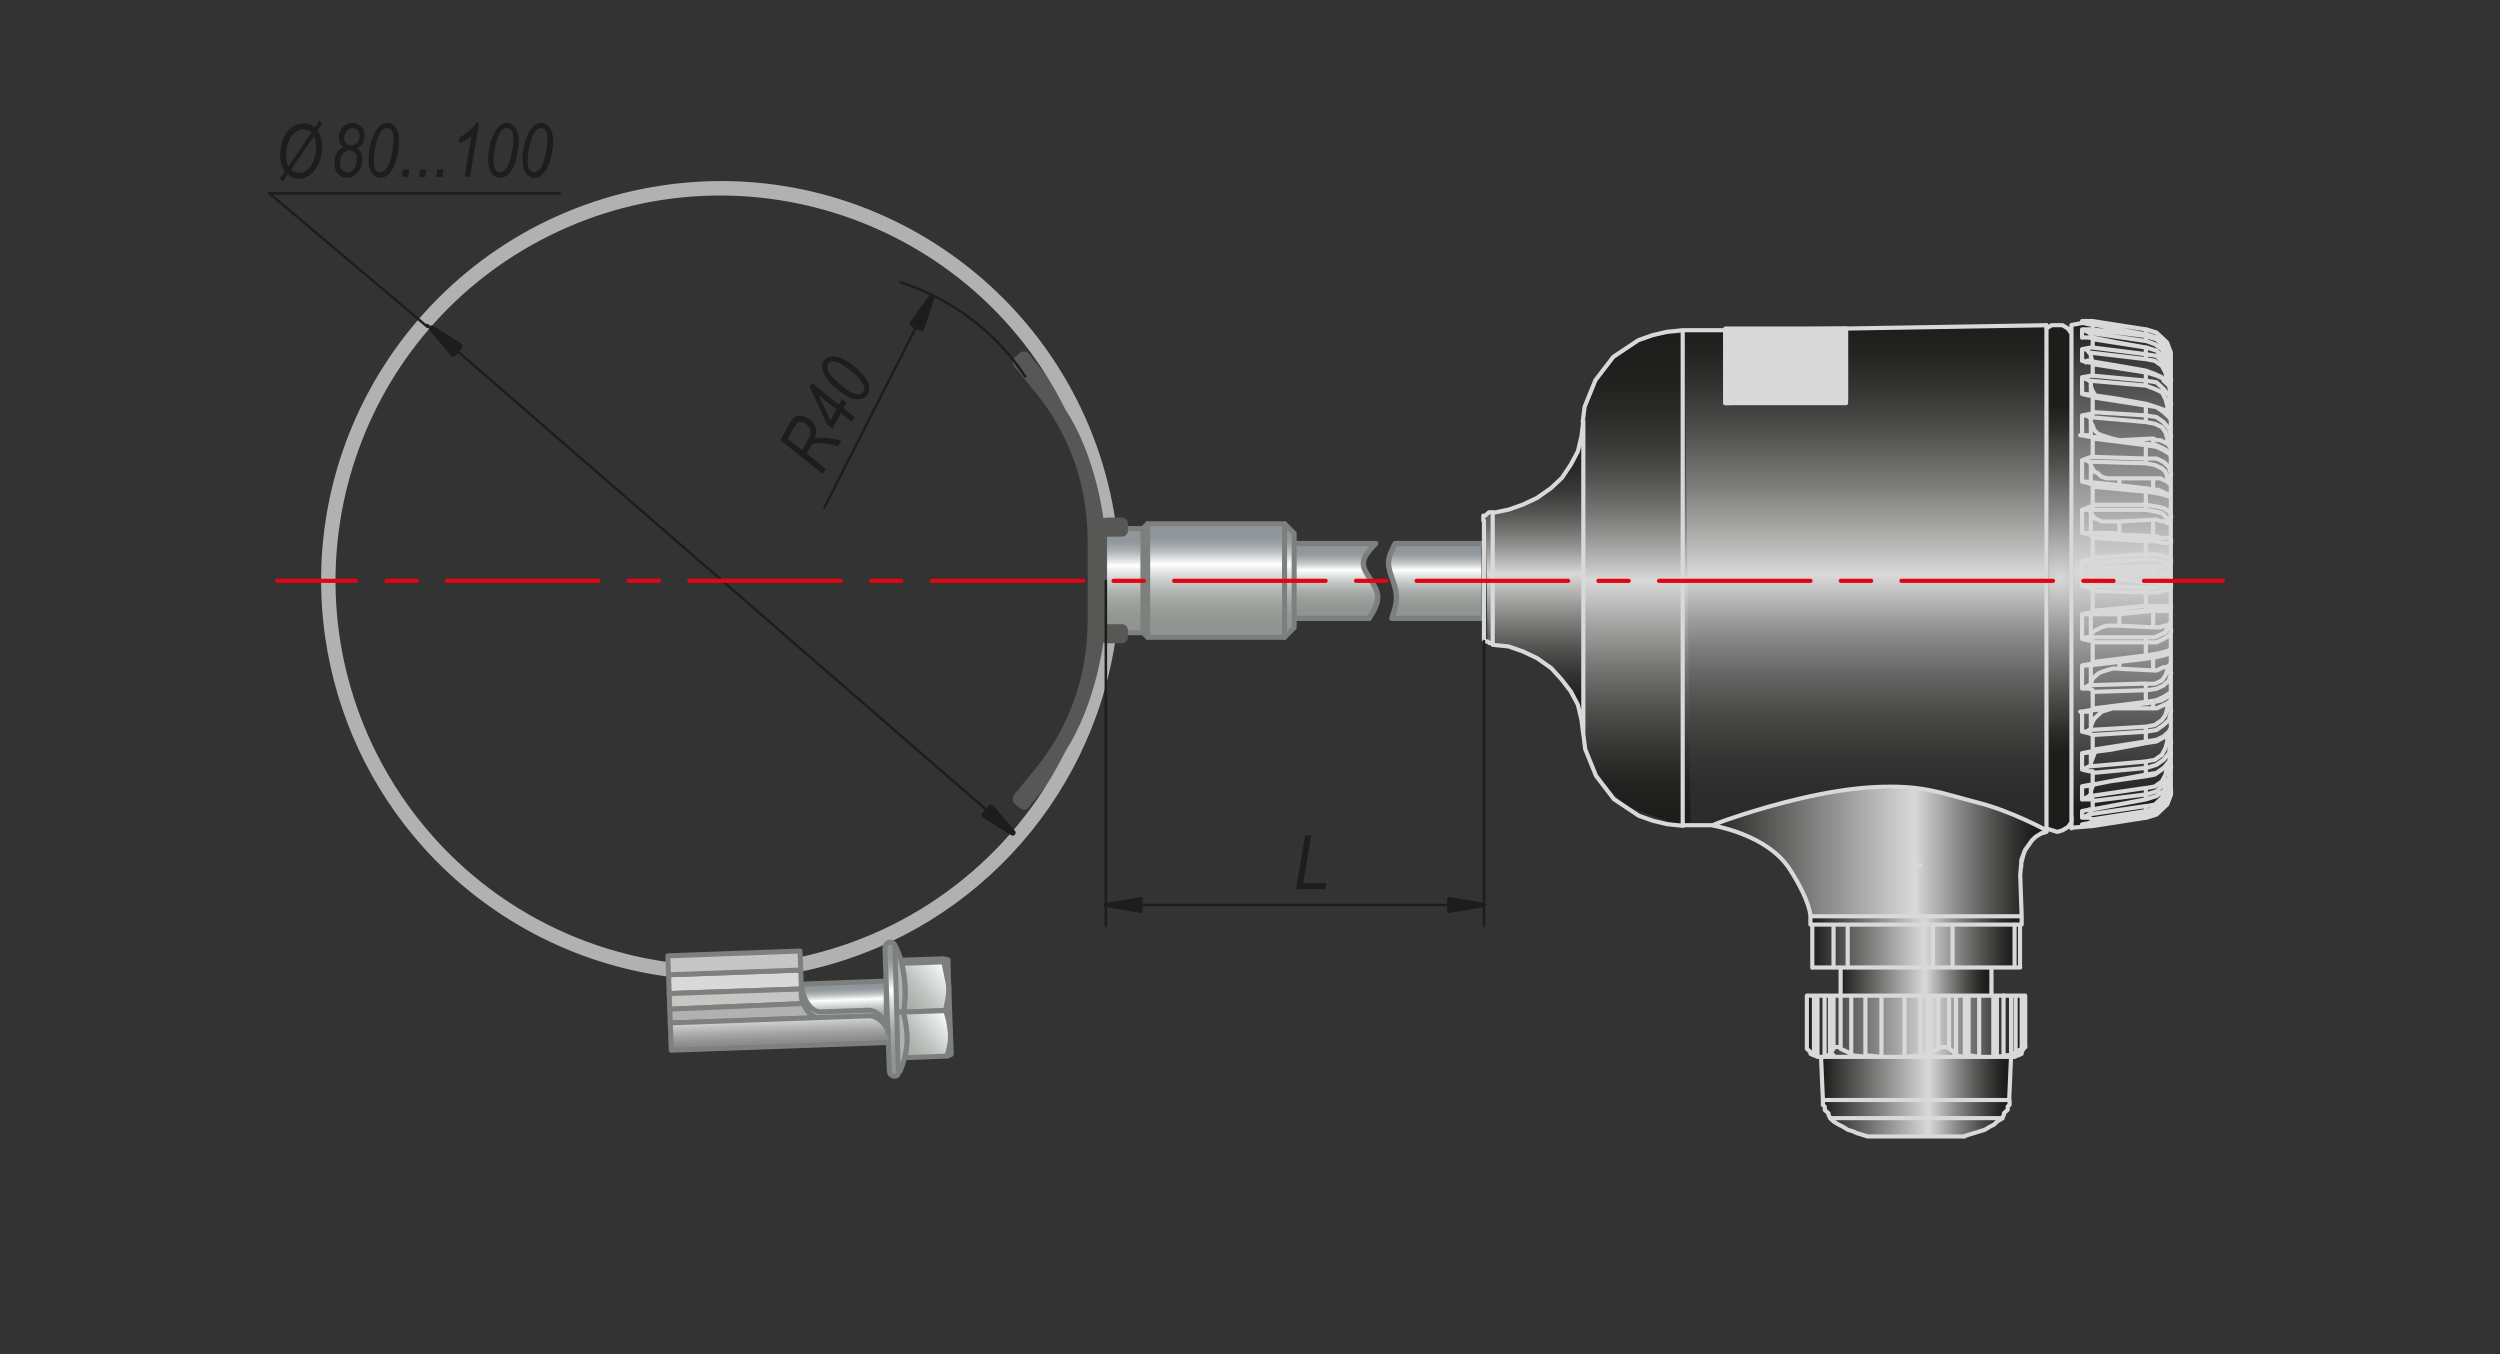 <?xml version="1.0" encoding="UTF-8"?> <svg xmlns="http://www.w3.org/2000/svg" xmlns:xlink="http://www.w3.org/1999/xlink" version="1.1" id="Слой_1" x="0px" y="0px" width="1200px" height="650px" viewBox="0 0 1200 650" xml:space="preserve"><rect x="0" y="0" width="1200" height="650" fill="#333333" stroke="none"/> <g> <g> <linearGradient id="SVGID_1_" gradientUnits="userSpaceOnUse" x1="688.908" y1="296.753" x2="688.908" y2="260.901"> <stop offset="7.909600e-02" style="stop-color:#909591"></stop> <stop offset="0.191" style="stop-color:#949995"></stop> <stop offset="0.298" style="stop-color:#9FA4A0"></stop> <stop offset="0.402" style="stop-color:#B2B6B3"></stop> <stop offset="0.504" style="stop-color:#CDCFCE"></stop> <stop offset="0.605" style="stop-color:#EFF0F0"></stop> <stop offset="0.644" style="stop-color:#FFFFFF"></stop> <stop offset="0.668" style="stop-color:#EFF0F0"></stop> <stop offset="0.735" style="stop-color:#C6C9CB"></stop> <stop offset="0.796" style="stop-color:#A8ADB0"></stop> <stop offset="0.849" style="stop-color:#969CA0"></stop> <stop offset="0.887" style="stop-color:#90969A"></stop> </linearGradient> <path fill="url(#SVGID_1_)" stroke="#7D817E" stroke-width="2.582" stroke-linecap="round" stroke-linejoin="round" d=" M711.2,296.8h-43.1c1.2-3.5,2.3-7,2.2-10.5c-0.1-2.5-0.8-5.1-1.7-7.6c-1-2.8-2.1-5.6-2.1-8.4c0-3.2,1.6-6.3,3.2-9.4h41.4"></path> <linearGradient id="SVGID_00000008144222517551470670000002472315433296323773_" gradientUnits="userSpaceOnUse" x1="431.76" y1="483.386" x2="454.926" y2="463.948"> <stop offset="0" style="stop-color:#A4AAA5"></stop> <stop offset="0.177" style="stop-color:#ACB1AD"></stop> <stop offset="0.45" style="stop-color:#C1C5C2"></stop> <stop offset="0.782" style="stop-color:#E4E6E4"></stop> <stop offset="1" style="stop-color:#FFFFFF"></stop> </linearGradient> <path fill="url(#SVGID_00000008144222517551470670000002472315433296323773_)" stroke="#7D817E" stroke-width="2.4" stroke-linecap="round" stroke-linejoin="round" stroke-miterlimit="10" d=" M453.8,485c0.8-3.6,1.7-7.3,1.6-10.9c0-0.3,0-0.6,0-0.8l-2.4-11.6l-20.1,0.7c0.7,3.8,1.5,7.6,1.6,11.5c0.2,4-0.3,7.9-0.8,11.9 L453.8,485z"></path> <path fill="none" stroke="#7D817E" stroke-width="2.4" stroke-linecap="round" stroke-linejoin="round" stroke-miterlimit="10" d=" M455,460.8C455,460.8,455,460.9,455,460.8c-0.1,0.3-1,0.5-2,0.8"></path> <polyline fill="none" stroke="#7D817E" stroke-width="2.4" stroke-linecap="round" stroke-linejoin="round" stroke-miterlimit="10" points=" 432.8,460.9 452.9,460.2 455,460.8 455,461.2 455,461.9 455.1,463 455.1,464.5 455.2,466.3 455.2,468.3 455.3,470.7 455.4,473.2 455.5,476 455.6,478.8 455.7,481.8 455.8,484.7 455.9,487.7 456,490.5 456.1,493.3 456.2,495.9 456.3,498.2 456.4,500.3 456.5,502.2 456.5,503.7 456.6,504.8 456.6,505.6 456.6,506.1 456.6,506.1 454.6,506.9 "></polyline> <linearGradient id="SVGID_00000103242915801084275790000004721248278338102700_" gradientUnits="userSpaceOnUse" x1="432.917" y1="505.725" x2="455.396" y2="486.863"> <stop offset="0" style="stop-color:#A4AAA5"></stop> <stop offset="0.177" style="stop-color:#ACB1AD"></stop> <stop offset="0.45" style="stop-color:#C1C5C2"></stop> <stop offset="0.782" style="stop-color:#E4E6E4"></stop> <stop offset="1" style="stop-color:#FFFFFF"></stop> </linearGradient> <path fill="url(#SVGID_00000103242915801084275790000004721248278338102700_)" stroke="#7D817E" stroke-width="2.4" stroke-linecap="round" stroke-linejoin="round" stroke-miterlimit="10" d=" M454.6,506.9c0.7-2.8,1.5-5.6,1.6-8.4c0-0.9,0-1.7,0-2.6c-0.4-2.9-0.7-5.8-1.6-8.6c-0.2-0.8-0.5-1.5-0.8-2.2l-20.1,0.7 c0.7,3.6,1.4,7.1,1.6,10.7c0.1,3.7-0.3,7.4-0.8,11.2L454.6,506.9z"></path> <path fill="#B1B1B1" stroke="#7D817E" stroke-width="2.4" stroke-linecap="round" stroke-linejoin="round" stroke-miterlimit="10" d=" M432,514.2c0,0,4-8.5,3.3-17.8s-2.2-10.6-2.2-10.6l0.6-0.1c0,0,1.5-7.8,0.1-17.9c-1.4-10-4.2-13.8-4.2-13.8"></path> <g> <linearGradient id="SVGID_00000080914691799419693730000008093430467435643524_" gradientUnits="userSpaceOnUse" x1="-4332.511" y1="-2664.585" x2="-4332.511" y2="-2754.889" gradientTransform="matrix(4.489700e-11 1 -1 4.489700e-11 -1789.592 4858.926)"> <stop offset="0" style="stop-color:#1D1D1B"></stop> <stop offset="0.563" style="stop-color:#D9D9D9"></stop> <stop offset="0.699" style="stop-color:#8F8F8F"></stop> <stop offset="0.826" style="stop-color:#525250"></stop> <stop offset="0.918" style="stop-color:#2C2C2A"></stop> <stop offset="0.966" style="stop-color:#1D1D1B"></stop> </linearGradient> <polygon fill="url(#SVGID_00000080914691799419693730000008093430467435643524_)" points="965.3,507.3 964.4,528 961.9,536.7 945.7,544.7 897.1,545.5 881,538.3 875.8,530.4 875,507.3 "></polygon> <linearGradient id="SVGID_00000048489675334609907680000007089395367808956337_" gradientUnits="userSpaceOnUse" x1="-4366.281" y1="-2657.77" x2="-4366.281" y2="-2761.705" gradientTransform="matrix(4.489700e-11 1 -1 4.489700e-11 -1789.592 4858.926)"> <stop offset="0" style="stop-color:#1D1D1B"></stop> <stop offset="0.563" style="stop-color:#D9D9D9"></stop> <stop offset="0.699" style="stop-color:#8F8F8F"></stop> <stop offset="0.826" style="stop-color:#525250"></stop> <stop offset="0.918" style="stop-color:#2C2C2A"></stop> <stop offset="0.966" style="stop-color:#1D1D1B"></stop> </linearGradient> <polygon fill="url(#SVGID_00000048489675334609907680000007089395367808956337_)" points="972.1,477.9 971.3,504.2 963.4,507.3 875,507.3 868.2,503.4 868.2,477.9 "></polygon> <linearGradient id="SVGID_00000151541341445150818150000010196254636973797262_" gradientUnits="userSpaceOnUse" x1="-4387.632" y1="-2673.104" x2="-4387.632" y2="-2745.085" gradientTransform="matrix(4.489700e-11 1 -1 4.489700e-11 -1789.592 4858.926)"> <stop offset="0" style="stop-color:#1D1D1B"></stop> <stop offset="0.563" style="stop-color:#D9D9D9"></stop> <stop offset="0.699" style="stop-color:#8F8F8F"></stop> <stop offset="0.826" style="stop-color:#525250"></stop> <stop offset="0.918" style="stop-color:#2C2C2A"></stop> <stop offset="0.966" style="stop-color:#1D1D1B"></stop> </linearGradient> <polygon fill="url(#SVGID_00000151541341445150818150000010196254636973797262_)" points="955.5,467.6 954.6,477.9 884.7,478.2 883.5,464.4 955.5,464.4 "></polygon> <linearGradient id="SVGID_00000065781314491977543070000009833183325871131558_" gradientUnits="userSpaceOnUse" x1="-4406.806" y1="-2659.473" x2="-4406.806" y2="-2759.282" gradientTransform="matrix(4.489700e-11 1 -1 4.489700e-11 -1789.592 4858.926)"> <stop offset="0" style="stop-color:#1D1D1B"></stop> <stop offset="0.538" style="stop-color:#D9D9D9"></stop> <stop offset="0.682" style="stop-color:#8F8F8F"></stop> <stop offset="0.817" style="stop-color:#525250"></stop> <stop offset="0.915" style="stop-color:#2C2C2A"></stop> <stop offset="0.966" style="stop-color:#1D1D1B"></stop> </linearGradient> <polygon fill="url(#SVGID_00000065781314491977543070000009833183325871131558_)" points="969.6,464.4 870.7,464.4 869.9,439.8 969.7,439.8 "></polygon> <linearGradient id="SVGID_00000178883924804281964410000017501952695799213498_" gradientUnits="userSpaceOnUse" x1="-4450.112" y1="-2607.274" x2="-4450.112" y2="-2771.21" gradientTransform="matrix(4.489700e-11 1 -1 4.489700e-11 -1789.592 4858.926)"> <stop offset="0" style="stop-color:#1D1D1B"></stop> <stop offset="0.618" style="stop-color:#D9D9D9"></stop> <stop offset="0.736" style="stop-color:#8F8F8F"></stop> <stop offset="0.845" style="stop-color:#525250"></stop> <stop offset="0.924" style="stop-color:#2C2C2A"></stop> <stop offset="0.966" style="stop-color:#1D1D1B"></stop> </linearGradient> <path fill="url(#SVGID_00000178883924804281964410000017501952695799213498_)" d="M981.6,397.7c0,0-12.4,7-12.8,15.1 c-0.4,8.1,0.9,27,0.9,27H869.2c0,0-2.5-8-7-17.8c-3.1-7-16.2-18.3-19.2-19.3c-15.5-5.3-25.3-7.2-25.3-7.2l53.7-15.8l48.1-1.8 l50.3,13.5L981.6,397.7z"></path> <linearGradient id="SVGID_00000097499562522684771550000005958982330193294264_" gradientUnits="userSpaceOnUse" x1="-4704.82" y1="-2808.134" x2="-4461.372" y2="-2808.134" gradientTransform="matrix(4.489700e-11 1 -1 4.489700e-11 -1789.592 4858.926)"> <stop offset="0" style="stop-color:#1D1D1B"></stop> <stop offset="0.497" style="stop-color:#D9D9D9"></stop> <stop offset="0.656" style="stop-color:#8F8F8F"></stop> <stop offset="0.803" style="stop-color:#525250"></stop> <stop offset="0.91" style="stop-color:#2C2C2A"></stop> <stop offset="0.966" style="stop-color:#1D1D1B"></stop> </linearGradient> <polygon fill="url(#SVGID_00000097499562522684771550000005958982330193294264_)" points="995.1,156.8 995.1,397.6 1036,390.9 1042,383.7 1042,166.8 1036,159.7 1001.1,154.1 "></polygon> <radialGradient id="SVGID_00000161595238275005825060000017436057848962349759_" cx="-4581.221" cy="-2490.906" r="86.055" gradientTransform="matrix(4.813600e-11 1 -1.072 4.489700e-11 -1681.457 4858.926)" gradientUnits="userSpaceOnUse"> <stop offset="0" style="stop-color:#D9D9D9"></stop> <stop offset="0.326" style="stop-color:#8F8F8F"></stop> <stop offset="0.63" style="stop-color:#525250"></stop> <stop offset="0.851" style="stop-color:#2C2C2A"></stop> <stop offset="0.966" style="stop-color:#1D1D1B"></stop> </radialGradient> <polygon fill="url(#SVGID_00000161595238275005825060000017436057848962349759_)" points="983.2,157.2 990.9,156.1 995.1,160.1 995.1,394.5 988.3,399.3 983.2,397.7 "></polygon> <linearGradient id="SVGID_00000075853178409698982220000007190932749705868203_" gradientUnits="userSpaceOnUse" x1="-4701.7" y1="-2685.457" x2="-4460.141" y2="-2685.457" gradientTransform="matrix(4.489700e-11 1 -1 4.489700e-11 -1789.592 4858.926)"> <stop offset="0" style="stop-color:#1D1D1B"></stop> <stop offset="5.359378e-02" style="stop-color:#242422"></stop> <stop offset="0.129" style="stop-color:#363634"></stop> <stop offset="0.218" style="stop-color:#545453"></stop> <stop offset="0.318" style="stop-color:#7E7E7D"></stop> <stop offset="0.424" style="stop-color:#B3B3B2"></stop> <stop offset="0.492" style="stop-color:#D9D9D9"></stop> <stop offset="0.556" style="stop-color:#ACACAB"></stop> <stop offset="0.623" style="stop-color:#848484"></stop> <stop offset="0.693" style="stop-color:#646463"></stop> <stop offset="0.763" style="stop-color:#4A4A49"></stop> <stop offset="0.836" style="stop-color:#383837"></stop> <stop offset="0.913" style="stop-color:#2D2D2D"></stop> <stop offset="1" style="stop-color:#2A2A29"></stop> </linearGradient> <path fill="url(#SVGID_00000075853178409698982220000007190932749705868203_)" d="M808.5,159L808.5,159l174.6-1.8v241.6 l-33.9-13.6c0,0-9.9-4.4-32-7.2s-44.8,3.3-44.8,3.3L825,394.1l-2.2,2l-14.3-0.2V159z"></path> <linearGradient id="SVGID_00000130628721842471231270000014222117621906160791_" gradientUnits="userSpaceOnUse" x1="-4699.016" y1="-2575.35" x2="-4462.825" y2="-2575.35" gradientTransform="matrix(4.489700e-11 1 -1 4.489700e-11 -1789.592 4858.926)"> <stop offset="0" style="stop-color:#1D1D1B"></stop> <stop offset="8.939364e-02" style="stop-color:#20201E"></stop> <stop offset="0.163" style="stop-color:#2A2A29"></stop> <stop offset="0.232" style="stop-color:#3B3B3A"></stop> <stop offset="0.297" style="stop-color:#535352"></stop> <stop offset="0.359" style="stop-color:#737371"></stop> <stop offset="0.42" style="stop-color:#999998"></stop> <stop offset="0.479" style="stop-color:#C5C5C5"></stop> <stop offset="0.502" style="stop-color:#D9D9D9"></stop> <stop offset="0.584" style="stop-color:#A8A8A7"></stop> <stop offset="0.676" style="stop-color:#777776"></stop> <stop offset="0.764" style="stop-color:#50504E"></stop> <stop offset="0.844" style="stop-color:#343432"></stop> <stop offset="0.914" style="stop-color:#232321"></stop> <stop offset="0.966" style="stop-color:#1D1D1B"></stop> </linearGradient> <polygon fill="url(#SVGID_00000130628721842471231270000014222117621906160791_)" points="804.1,395.6 781.3,387.4 771.1,377.8 765.5,369 761.7,359.5 760,345.2 760.8,207 761.7,195.1 766.8,182.4 775.3,171.2 787.2,163.3 794.1,160.9 808.5,159.9 811.5,396.1 "></polygon> <linearGradient id="SVGID_00000085248839249893446800000003054839320666211726_" gradientUnits="userSpaceOnUse" x1="-4656.544" y1="-2526.163" x2="-4513.679" y2="-2526.163" gradientTransform="matrix(4.489700e-11 1 -1 4.489700e-11 -1789.592 4858.926)"> <stop offset="0" style="stop-color:#1D1D1B"></stop> <stop offset="9.118151e-02" style="stop-color:#20201E"></stop> <stop offset="0.167" style="stop-color:#2A2A29"></stop> <stop offset="0.236" style="stop-color:#3B3B3A"></stop> <stop offset="0.303" style="stop-color:#535352"></stop> <stop offset="0.367" style="stop-color:#737371"></stop> <stop offset="0.429" style="stop-color:#999998"></stop> <stop offset="0.488" style="stop-color:#C5C5C5"></stop> <stop offset="0.513" style="stop-color:#D9D9D9"></stop> <stop offset="0.592" style="stop-color:#A8A8A7"></stop> <stop offset="0.683" style="stop-color:#777776"></stop> <stop offset="0.768" style="stop-color:#50504E"></stop> <stop offset="0.847" style="stop-color:#343432"></stop> <stop offset="0.915" style="stop-color:#232321"></stop> <stop offset="0.966" style="stop-color:#1D1D1B"></stop> </linearGradient> <path fill="url(#SVGID_00000085248839249893446800000003054839320666211726_)" d="M713.1,247.5l4.3-1.6c0,0,7.4,1.5,21.3-7.2 c23-14.4,21.3-36.4,21.3-36.4v142.9c0,0-7.7-23.6-23.4-30.4c-15.7-6.7-22.6-7-22.6-7L713.1,247.5z"></path> </g> <path fill="none" stroke="#D9D9D9" stroke-width="2" stroke-linecap="round" stroke-linejoin="round" stroke-miterlimit="10" d=" M716.5,309.5v-0.8v-1.6v-2.4v-3.2v-4v-4V288v-4.8v-5.6v-5.6v-5.6v-4.8V257v-4v-3.2v-2.4v-1.6 M760,202.2v0.8v1.6v2.4v3.2v4v4.8 v6.4v6.4v7.2v7.2v7.9v8.7v8.7v7.9v8.7v8.7v7.9v7.9v7.2v7.2v5.6v5.6v4.8v4v2.4v2.4v0.8 M807.7,158.5v0.8v1.6v2.4v3.2v4v5.6v6.4v6.4 v7.9v7.9v8.7v9.5v9.5v10.3v10.3v11.1v10.3v11.1V296v11.1v10.3v9.5v9.5v9.5v8.7v7.9v7.2v6.4v5.6v4.8v4v2.4v2.4v0.8 M943.1,545.5 L943.1,545.5h-3.4h-6h-8.5 M925.3,545.5h-8.5h-9.4h-6.8h-3.4h-0.9 M878.4,536.7L878.4,536.7h0.9h2.6h2.6h3.4h5.1h5.1h6h6h6.8h6.8 h6.8 M930.4,536.7h6h6h5.1h4.3h3.4h3.4h1.7h0.9 M875,528L875,528h1.7h2.6h3.4h4.3h5.1h6h6h6.8h6.8h6.8h6.8 M931.2,528h6h6h6h4.3 h4.3h3.4h1.7h1.7 M870.7,439.8H869 M982.3,397.7v0.8v0.8 M982.3,399.3l-2.6,0.8l-2.6,1.6l-1.7,1.6l-1.7,2.4l-1.7,2.4l-0.9,2.4 l-0.9,2.4v3.2 M982.3,396.1L982.3,396.1v0.8v0.8 M712.3,249.9v0.8v1.6v2.4v3.2v4.8v4.8v4.8v5.6v4.8v4.8v4.8v4.8v3.2v3.2v0.8v0.8 M870.7,439.8h2.6h3.4h4.3h5.1h6h6.8h6.8h6.8h6.8 M970.4,439.8h-0.9h-1.7h-2.6H961h-5.1h-5.1H944h-6.8h-7.7h-7.7 M970.4,439.8 l-0.7-19.8 M919.3,439.8v-24.6 M921.8,439.8h-2.6 M921.8,415.2h-2.6 M821.3,396.1h0.9c0,0,1.2-0.9,14.2-5.1 c14.7-4.7,40.7-12.1,63.6-13.2c23-1.1,31,2.7,49.2,7.4c16.2,4.1,33,13.3,33,13.3 M982.3,396.1v-3.2v-4v-4.8v-5.6v-6.4v-7.2v-7.9 v-8.7v-8.7v-9.5v-10.3v-10.3v-10.3V288v-10.3v-11.1v-11.1v-10.3v-10.3v-10.3v-9.5v-8.7v-8.7v-7.9v-7.2V176v-5.6v-4.8v-4v-3.2v-1.6 v-0.8 M886.1,157.7L886.1,157.7v0.8v1.6v3.2v4v4.8v5.6v7.2v7.2 M886.1,191.9l-57.9,1.6 M828.1,193.5v-7.9v-6.4v-5.6v-4.8v-4v-3.2 v-2.4v-0.8 M869.9,464.4L869.9,464.4 M969.6,443.8L969.6,443.8h-0.9h-0.9H967 M967,464.4h0.9h0.9h0.9 M869.9,464.4h10.2 M869.9,443.8v20.7 M881,443.8L881,443.8h0.9h0.9h0.9h1.7h0.9h0.9 M880.1,464.4h0.9h0.9h0.9h0.9h1.7h0.9h0.9 M880.1,443.8v20.7 M886.9,464.4h40.9 M886.9,443.8v20.7 M928.7,443.8L928.7,443.8h1.7h0.9h1.7h0.9h0.9h1.7 M927.8,464.4h0.9h1.7h0.9h1.7h0.9h0.9 h1.7h0.9 M927.8,443.8v20.7 M937.2,464.4H967 M967,464.4v-20.7 M937.2,443.8v20.7 M867.3,477.9L867.3,477.9 M869,477.9h-1.7 M867.3,477.9v25.4 M870.7,477.9H869 M870.7,477.9L870.7,477.9 M870.7,506.5v-28.6 M872.4,477.9h-1.7 M874.1,477.9h-1.7 M872.4,477.9v29.4 M972.1,477.9L972.1,477.9h-0.9h-0.9 M870.7,506.5L870.7,506.5 M869,505.8l1.7,0.8 M867.3,503.4l1.7,1.6v0.8 M867.3,502.6L867.3,502.6v0.8 M874.1,507.3h-1.7 M870.7,506.5l1.7,0.8 M870.7,506.5l1.7,0.8 M875.8,477.9h-1.7 M875,507.3h-0.9 M970.4,477.9h-4.3 M970.4,503.4v-25.4 M965.3,477.9h0.9 M967.5,478.3v27.8 M963.6,477.9h1.7 M965.3,477.9v28.6 M877.5,477.9h-1.7 M875.8,477.9v29.4 M878.4,477.9h-0.9 M963.6,477.9h-5.1 M961.7,506.3v-28.6 M956.8,477.9h1.7 M958.5,477.9v29.4 M879.3,506.5 v-0.8 M956.8,477.9H950 M956.8,477.9v29.4 M880.1,477.9h-1.7 M878.4,477.9v27.8 M967,507.3l1.7-0.8 M970.4,505.8l-1.7,0.8 M971.3,503.4l-0.9,1.6v0.8 M970.4,503.4l0.9-0.8h0.9l-0.9,0.8 M966.1,505.8l4.3-2.4 M966.1,505.8l-0.9,0.8 M965.3,506.5h-2.6 M963.6,506.5h-0.9 M963.6,506.5l-5.1,0.8 M958.5,507.3h-1.7 M956.8,507.3h-5.1 M968.7,506.5l-1.7,0.8 M883.5,477.9h-0.9h-0.9H881 h-0.9 M880.1,503.4v-25.4 M888.6,477.9L888.6,477.9 M888.6,477.9h-5.1 M888.6,477.9v27.8 M883.5,477.9v25.4 M950,477.9h-5.1 M950,477.9v29.4 M943.1,477.9h1.7 M944.9,477.9v28.6 M888.6,477.9h6.8 M888.6,506.5v-28.6 M903.1,477.9L903.1,477.9 M903.1,477.9 h-7.7 M895.4,477.9v28.6 M903.1,477.9v29.4 M938.9,477.9h4.3 M943.1,507.3v-29.4 M914.2,477.9h-11.1 M903.1,507.3v-29.4 M921.8,477.9L921.8,477.9 M921.8,477.9h3.4 M921.8,506.5v-28.6 M938.9,477.9h-3.4 M938.9,477.9v27.8 M921.8,477.9h-7.7 M914.2,477.9v29.4 M921.8,506.5v-28.6 M935.5,477.9h-0.9h-0.9h-0.9h-0.9h-0.9h-0.9 M935.5,477.9v25.4 M930.4,477.9h-5.1 M925.3,477.9v27.8 M930.4,503.4v-25.4 M874.1,507.3L874.1,507.3h0.9 M951.7,507.3h4.3h3.4h2.6h1.7h1.7 M896.3,507.3l-7.7-0.8 M888.6,505.8v0.8 M883.5,503.4l3.4,1.6l1.7,0.8 M880.1,503.4v-0.8h0.9h0.9h0.9l0.9,0.8 M878.4,505.8l1.7-2.4 M878.4,505.8 l1.7,0.8 M880.1,506.5h-0.9 M877.5,506.5h1.7 M875.8,507.3l1.7-0.8 M875.8,507.3h0.9 M876.7,507.3H875 M875,507.3h2.6h2.6h2.6h4.3 h4.3h5.1h5.1h6 M907.4,507.3h-4.3 M903.1,507.3L903.1,507.3 M895.4,506.5l7.7,0.8 M895.4,506.5l0.9,0.8 M935.5,503.4l2.6,1.6 l0.9,0.8 M930.4,503.4l1.7-0.8h0.9h0.9h0.9l0.9,0.8 M925.3,505.8l5.1-2.4 M925.3,505.8v0.8 M925.3,506.5h-3.4 M921.8,506.5 L921.8,506.5 M921.8,506.5l-7.7,0.8 M914.2,507.3h0.9 M915,507.3h-7.7 M907.4,507.3h6h6h6h6h6h5.1h5.1h4.3 M951.7,507.3h-2.6 M949.1,507.3h0.9 M944.9,506.5l5.1,0.8 M944.9,506.5l-1.7,0.8 M943.1,507.3l-5.1-0.8 M938.9,505.8l-0.9,0.8 M970.4,443.8h-0.9 M880.1,443.8h-2.6h-3.4h-2.6h-1.7H869 M928.7,443.8h-0.9h-7.7h-6.8h-6.8h-6.8h-6.8h-6 M967,443.8h-0.9h-3.4h-4.3h-5.1h-6h-6h-5.1 M919.3,439.8h-6h-6.8h-6.8h-6.8h-6h-5.1h-4.3h-3.4h-2.6h-1.7H869 M969.7,420l0.5-5.6l1-4l0.9-2.4l1.7-2.4l1.7-2.4l1.7-1.6 l2.6-1.6l2.6-0.8 M821.3,396.1c0,0,26.9,4,37.9,21.3c10,15.7,9.8,22.4,9.8,22.4 M712.3,304.7v0.8v0.8v0.8l0.9,0.8h0.9l0.9,0.8h0.9 l0.9,0.8 M716.5,245.9h-0.9h-0.9l-0.9,0.8l-0.9,0.8h-0.9v0.8v0.8v0.8 M760,202.2l-0.9,7.2l-1.7,7.2l-3.4,6.4l-4.3,6.4l-5.1,4.8 l-6.8,4.8l-6.8,3.2l-6.8,2.4l-7.7,1.6 M716.5,309.5l7.7,0.8l6.8,2.4l6.8,3.2l6.8,4.8l5.1,5.6l4.3,5.6l3.4,6.4l1.7,7.2l0.9,7.2 M886.1,157.7l-57.9,0.8 M760,352.4l0.9,7.2l2.6,6.4l2.6,6.4l4.3,5.6l4.3,5.6l6,4l6,4l6.8,2.4l6.8,1.6l7.7,0.8 M807.7,158.5 l-7.7,0.8l-6.8,1.6l-6.8,2.4l-6,4l-6,4l-4.3,5.6l-4.3,5.6l-2.6,6.4l-2.6,6.4l-0.9,7.2 M807.7,396.1h12.7 M982.3,156.1l-96.3,1.6 M828.1,158.5h-20.4 M1030,392.5L1030,392.5 M1030,158.1L1030,158.1 M1042,379.8L1042,379.8V379 M1042,171.6L1042,171.6 M1041.1,174.8h0.9 M1041.1,375.8h0.9 M1030,163.6l4.3,1.6l3.4,2.4l1.7,3.2v1.6 M1039.4,379v0.8l-1.7,3.2l-3.4,3.2l-4.3,0.8 M1040.3,182.7v0.8 M1040.3,367.1v0.8 M1003.6,174v-3.2 M1003.6,379.8v-3.2 M1030,178.7L1030,178.7v-0.8 M1030,372.6L1030,372.6 v-0.8 M1038.6,181.9l-3.4-1.6l-5.1-1.6 M1030,371.8l5.1-0.8l3.4-2.4 M1003.6,189.9v-4.8 M1003.6,366.3v-5.6 M1033.5,337.7v2.4 M1033.5,210.5v3.2 M1030,194.6L1030,194.6v-0.8 M1030,356.7L1030,356.7v-0.8 M1030,355.9l5.1-0.8l3.4-1.6l2.6-2.4l0.9-1.6 M1042,201l-0.9-0.8l-2.6-2.4l-3.4-2.4l-5.1-0.8 M1033.5,315.4v6.4 M1033.5,229.6v5.6 M1017.3,340L1017.3,340 M1017.3,211.3 L1017.3,211.3 M1003.6,209.7v-7.2 M1003.6,348.8v-7.2 M1030,213.7L1030,213.7v-0.8 M1030,337.7L1030,337.7v-0.8 M1042,218.5 l-0.9-0.8l-2.6-1.6l-3.4-1.6l-5.1-0.8 M1030,336.9l5.1-0.8l3.4-1.6l2.6-1.6l0.9-0.8 M1017.3,317.8v3.2 M1017.3,229.6v3.2 M1042,239.1l-0.9-0.8l-2.6-0.8l-3.4-0.8l-5.1-0.8 M1030,235.9L1030,235.9v-0.8v-0.8 M1030,316.2L1030,316.2v-0.8v-0.8 M1030,158.1l5.1,1.6l3.4,3.2l2.6,4l0.9,4.8 M1042,379l-0.9,4.8l-2.6,4l-3.4,3.2l-5.1,1.6 M1004.5,396.5l25.6-4 M1030,392.5 L1030,392.5v-0.8v-0.8 M1030,160.5v-0.8v-0.8v-0.8 M1030,158.1l-25.6-4 M1042,378.2v0.8 M1042,171.6v0.8 M999.4,154.1h0.9l0.9,0.8 l1.7,0.8 M999.4,396.5h0.9h0.9l1.7-1.6 M1030,390.9L1030,390.9 M1030,160.5v-0.8V160.5 M1042,372.6v3.2 M1042,174.8v3.2 M1042,375.8v2.4 M1030,390.9l5.1-1.6l3.4-3.2l2.6-4l0.9-4 M1042,173.2v1.6 M1042,173.2l-0.9-4.8l-2.6-4l-3.4-2.4l-5.1-1.6 M1030,161.3l5.1,1.6l3.4,3.2l2.6,4l0.9,4.8 M1042,375.8l-0.9,4.8l-2.6,4l-3.4,3.2l-5.1,1.6 M1030,390.9L1030,390.9v-0.8v-0.8 M1030,390.9l-25.6,4 M1030,161.3L1030,161.3v-0.8 M1004.5,155.7l25.6,4.8 M1030,386.9l-27.3,4 M1004.5,393.3l25.6-4 M1030,389.3 L1030,389.3v-0.8v-0.8v-0.8 M1002.8,159.7l27.3,4 M1030,163.6L1030,163.6v-0.8v-0.8v-0.8 M1030,161.3l-25.6-3.2 M1003.6,162.1 v-1.6l-0.9-0.8 M999.4,158.1h0.9l0.9,0.8l1.7,0.8 M1002.8,390.9l0.9-0.8v-1.6 M999.4,392.5h0.9l0.9-0.8l1.7-0.8 M1030,166.8 L1030,166.8 M1030,383.7L1030,383.7 M1042,361.5v7.2 M1042,181.9v7.2 M1042,368.6v3.2 M1030,383.7l5.1-1.6l3.4-2.4l2.6-4l0.9-4 M1042,178.7v3.2 M1042,178.7l-0.9-4l-2.6-3.2l-3.4-3.2l-5.1-1.6 M1040.3,182.7L1040.3,182.7h0.9h0.9v-0.8 M1030,170l5.1,0.8 l3.4,3.2l2.6,4l0.9,4 M1042,368.6l-0.9,4.8l-2.6,3.2l-3.4,3.2l-5.1,1.6 M1040.3,367.9L1040.3,367.9h0.9h0.9v0.8 M1030,383.7 L1030,383.7V383v-0.8v-0.8 M1030,383.7l-25.6,4.8 M1030,170v-0.8v-0.8v-0.8v-0.8 M1004.5,162.8l25.6,4 M1030,172.4l4.3,0.8 l3.4,2.4l1.7,3.2l0.9,4 M1040.3,367.9l-0.9,4l-1.7,3.2l-3.4,2.4l-4.3,0.8 M1030,378.2l-27.3,4 M1004.5,384.5l25.6-3.2 M1030,381.4 v-0.8v-0.8V379v-0.8 M1002.8,169.2l27.3,3.2 M1030,172.4v-0.8v-0.8V170 M1030,170l-25.6-3.2 M1003.6,379.8l0.9-2.4v-0.8 M1004.5,174L1004.5,174l-0.9-3.2 M1003.6,170.8V170l-0.9-0.8 M999.4,167.6h0.9h0.9l1.7,1.6 M1002.8,382.2l0.9-1.6v-0.8 M999.4,383.7h0.9l0.9-0.8l1.7-0.8 M1042,349.6v7.2 M1042,193.8v7.9 M999.4,173.2h0.9l0.9,0.8 M999.4,377.4h0.9h0.9 M1042,189.1 v4.8 M1042,189.1l-0.9-4l-2.6-2.4v-0.8 M1042,356.7v4.8 M1038.6,368.6L1038.6,368.6l2.6-3.2l0.9-4 M1042,348.8v0.8 M1042,349.6 L1042,349.6v0.8l-0.9,1.6l-0.9,0.8 M1042,201.8v0.8 M1042,201.8L1042,201.8V201l-0.9-1.6l-0.9-1.6 M1040.3,194.6L1040.3,194.6h0.9 h0.9v-0.8 M1030,182.7l5.1,0.8l3.4,3.2l2.6,3.2l0.9,4 M1042,356.7l-0.9,4.8l-2.6,3.2l-3.4,2.4l-5.1,1.6 M1040.3,355.9 L1040.3,355.9h0.9h0.9v0.8 M1030,371.8L1030,371.8V371v-0.8v-0.8v-0.8 M1030,371.8l-25.6,4.8 M1030,182.7v-0.8v-0.8v-0.8v-0.8 v-0.8 M1004.5,174.8l25.6,4 M1040.3,194.6v3.2 M1030,185.1l4.3,1.6l3.4,1.6l1.7,3.2l0.9,3.2 M1040.3,355.9l-0.9,3.2l-1.7,3.2 l-3.4,2.4l-4.3,0.8 M1040.3,352.8v3.2 M1030,365.5l-27.3,2.4 M1004.5,371l25.6-2.4 M1030,368.6v-0.8v-0.8v-0.8v-0.8 M1002.8,182.7 l27.3,2.4 M1030,185.1L1030,185.1v-0.8v-0.8v-0.8 M1030,182.7l-25.6-2.4 M1042,335.3v6.4 M1042,208.9v7.2 M1003.6,366.3l0.9-2.4 l0.9-2.4l0.9-0.8 M1006.2,190.7l-0.9-1.6l-0.9-1.6l-0.9-2.4 M1003.6,185.1v-1.6l-0.9-0.8 M999.4,181.1h0.9l0.9,0.8l1.7,0.8 M1002.8,367.9l0.9-0.8v-0.8 M999.4,369.4h0.9l0.9-0.8l1.7-0.8 M1042,331.3v4 M1042,335.3L1042,335.3v0.8l-0.9,0.8l-0.9,0.8 M1042,216.1v3.2 M1042,216.1L1042,216.1v-0.8l-0.9-1.6l-0.9-0.8 M999.4,189.1h0.9 M999.4,361.5h0.9 M1042,341.6v6.4 M1042,349.6 V348 M1042,202.6v6.4 M1042,202.6V201 M1040.3,210.5L1040.3,210.5h0.9l0.9-0.8v-0.8 M1030,199.4l5.1,0.8l3.4,2.4l2.6,3.2l0.9,3.2 M1042,341.6l-0.9,4l-2.6,2.4l-3.4,2.4l-5.1,0.8 M1040.3,340L1040.3,340l0.9,0.8h0.9v0.8 M1030,355.9L1030,355.9v-0.8v-0.8v-0.8 v-0.8V352v-0.8 M1030,355.9l-25.6,4 M1030,199.4v-0.8v-0.8V197v-0.8v-0.8v-0.8 M1004.5,190.7l25.6,4 M1042,318.6v4.8 M1042,227.2 v5.6 M1017.3,211.3l16.2-0.8 M1040.3,212.9l-1.7-0.8l-1.7-0.8h-1.7l-1.7-0.8 M1040.3,210.5v2.4 M1030,202.6l4.3,0.8l3.4,1.6 l1.7,2.4l0.9,3.2 M1040.3,340l-0.9,3.2l-1.7,2.4l-3.4,2.4l-4.3,0.8 M1040.3,337.7v2.4 M1033.5,340h1.7l1.7-0.8l1.7-0.8l1.7-0.8 M1033.5,340h-16.2 M1030,348.8l-27.3,1.6 M1004.5,352.8l25.6-1.6 M1030,351.2L1030,351.2v-0.8v-0.8v-0.8 M1002.8,200.2l27.3,2.4 M1030,202.6v-0.8V201v-0.8v-0.8 M1030,199.4l-25.6-1.6 M1042,311.4v7.2 M1042,318.6L1042,318.6l-0.9,0.8l-0.9,0.8 M1042,232.8 v6.4 M1042,232.8L1042,232.8V232h-0.9l-0.9-0.8 M1003.6,348.8l0.9-2.4l0.9-1.6l1.7-1.6l1.7-1.6l2.6-0.8l2.6-0.8h3.4 M1017.3,211.3 l-3.4-0.8l-2.6-0.8l-2.6-0.8l-1.7-0.8l-1.7-1.6l-0.9-2.4l-0.9-1.6 M1042,299.5v4 M1042,247.1v4 M1003.6,202.6V201l-0.9-0.8 M999.4,199.4h0.9h0.9l1.7,0.8 M1002.8,350.4l0.9-0.8v-0.8 M999.4,351.2h0.9h0.9l1.7-0.8 M1042,290.8v8.7 M1042,299.5L1042,299.5 h-0.9l-0.9,0.8 M1042,251v8.7 M1042,251L1042,251h-0.9h-0.9 M1042,259.8L1042,259.8V259l-0.9-0.8h-0.9 M1042,290.8L1042,290.8v1.6 l-0.9,0.8h-0.9 M999.4,208.9h0.9h0.9h0.9 M999.4,341.6h0.9h0.9h0.9 M1042,220.1v7.2 M1042,220.1v-1.6 M1042,323.4v7.9 M1042,332.1 v-0.8 M1033.5,293.2v7.9 M1033.5,249.5v7.9 M1040.3,228.8L1040.3,228.8h0.9l0.9-0.8v-0.8 M1030,220.1h5.1l3.4,1.6l2.6,2.4l0.9,3.2 M1042,323.4l-0.9,3.2l-2.6,2.4l-3.4,1.6l-5.1,0.8 M1040.3,321.8L1040.3,321.8h0.9v0.8h0.9v0.8 M1042,279.7v2.4 M1042,268.5v2.4 M1042,279.7L1042,279.7l-0.9-0.8h-0.9 M1042,270.9v8.7 M1042,270.9L1042,270.9v0.8h-0.9h-0.9 M1033.5,271.7v7.9 M1017.3,229.6 h16.2 M1040.3,231.2l-1.7-0.8l-1.7-0.8h-1.7h-1.7 M1040.3,228.8v2.4 M1030,222.4l4.3,0.8l3.4,1.6l1.7,1.6l0.9,2.4 M1040.3,321.8 l-0.9,2.4l-1.7,2.4l-3.4,1.6h-4.3 M1040.3,320.2v1.6 M1033.5,321.8h1.7l1.7-0.8l1.7-0.8h1.7 M1033.5,321.8l-16.2-0.8 M1030,336.9 v-0.8v-0.8v-0.8v-0.8v-0.8v-0.8v-0.8 M1030,336.9l-25.6,3.2 M1030,220.1v-0.8v-0.8v-0.8v-0.8v-0.8v-0.8v-0.8v-0.8 M1004.5,210.5 l25.6,3.2 M1030,328.1l-27.3,0.8 M1004.5,332.1l25.6-0.8 M1030,331.3v-0.8v-0.8v-0.8v-0.8 M1002.8,221.6l27.3,0.8 M1030,222.4 L1030,222.4v-0.8v-0.8v-0.8 M1030,220.1l-25.6-0.8 M1003.6,328.1l0.9-2.4l0.9-0.8l1.7-1.6l1.7-0.8l2.6-0.8l2.6-0.8h3.4 M1017.3,229.6h-3.4h-2.6l-2.6-0.8l-1.7-1.6l-1.7-0.8l-0.9-1.6l-0.9-1.6 M1042,239.1v7.9 M1042,239.1L1042,239.1 M1042,303.5v7.9 M1030,314.6l5.1-0.8l3.4-0.8l2.6-0.8l0.9-0.8 M1040.3,249.5L1040.3,249.5h0.9v-0.8h0.9v-0.8v-0.8 M1030,242.3l5.1,0.8l3.4,0.8 l2.6,1.6l0.9,1.6 M1042,303.5l-0.9,1.6l-2.6,1.6l-3.4,1.6h-5.1 M1040.3,301.1v0.8h0.9h0.9v0.8v0.8 M1003.6,232v-8.7 M1003.6,223.2 v-0.8l-0.9-0.8 M999.4,220.9h0.9h0.9l1.7,0.8 M1002.8,328.9l0.9-0.8 M1003.6,328.1v-9.5 M999.4,330.5h0.9l0.9-0.8l1.7-0.8 M1030,234.4l-27.3-2.4 M999.4,231.2h0.9h0.9l1.7,0.8 M999.4,319.4h0.9h0.9h1.7 M1002.8,319.4l27.3-3.2 M1030,316.2L1030,316.2 M1017.3,294.8v5.6 M1017.3,250.3v6.4 M1017.3,250.3h-3.4h-2.6h-2.6l-1.7-0.8l-1.7-0.8l-0.9-1.6l-0.9-0.8 M1017.3,250.3l16.2-0.8 M1040.3,251l-1.7-0.8h-1.7l-1.7-0.8h-1.7 M1040.3,249.5v1.6 M1030,244.7l4.3,0.8l3.4,0.8l1.7,1.6l0.9,1.6 M1040.3,301.1l-0.9,2.4 l-1.7,0.8l-3.4,1.6h-4.3 M1040.3,300.3v0.8 M1033.5,301.1h1.7h1.7l1.7-0.8h1.7 M1033.5,301.1l-16.2-0.8 M1003.6,305.1l0.9-1.6 l0.9-0.8l1.7-0.8l1.7-0.8l2.6-0.8h2.6h3.4 M1040.3,292.4L1040.3,292.4h0.9l0.9-0.8v-0.8 M1040.3,258.2L1040.3,258.2h0.9l0.9,0.8 v0.8v0.8 M1030,314.6v-0.8V313v-0.8v-0.8v-0.8v-0.8v-0.8v-0.8 M1030,314.6l-25.6,3.2 M1030,242.3v-0.8v-0.8v-0.8v-0.8v-0.8v-0.8 v-0.8v-0.8 M1004.5,233.6l25.6,2.4 M1042,282v8.7 M1030,290.8h5.1h3.4h2.6h0.9 M1042,260.6v7.9 M1042,260.6h-0.9h-2.6l-3.4-0.8 h-5.1 M1040.3,270.9L1040.3,270.9h0.9v-0.8h0.9v-0.8v-0.8 M1030,266.1h5.1l3.4,0.8l2.6,0.8l0.9,0.8 M1042,282l-0.9,0.8l-2.6,0.8 l-3.4,0.8h-5.1 M1040.3,279.7L1040.3,279.7l0.9,0.8h0.9v0.8v0.8 M1017.3,272.5v5.6 M1030,305.9h-27.3 M1004.5,308.3h25.6 M1030,308.3L1030,308.3v-0.8v-0.8v-0.8 M1002.8,244.7h27.3 M1030,244.7L1030,244.7v-0.8v-0.8v-0.8 M1030,242.3h-25.6 M1017.3,294.8h-3.4h-2.6h-2.6h-1.7h-1.7h-0.9h-0.9 M1017.3,294.8l16.2-1.6 M1040.3,293.2h-1.7h-1.7h-1.7h-1.7 M1040.3,292.4v0.8 M1030,293.2l4.3-0.8h3.4h1.7h0.9 M1040.3,258.2h-0.9h-1.7h-3.4h-4.3 M1040.3,258.2L1040.3,258.2 M1033.5,257.4h1.7l1.7,0.8h1.7 h1.7 M1033.5,257.4l-16.2-0.8 M1003.6,255.8h0.9h0.9h1.7h1.7h2.6h2.6l3.4,0.8 M1017.3,272.5h-3.4h-2.6h-2.6l-1.7-0.8h-1.7 l-0.9-0.8l-0.9-0.8 M1017.3,272.5l16.2-0.8 M1040.3,271.7h-1.7h-1.7h-1.7h-1.7 M1040.3,270.9v0.8 M1030,268.5h4.3l3.4,0.8l1.7,0.8 l0.9,0.8 M1040.3,279.7l-0.9,1.6h-1.7l-3.4,0.8h-4.3 M1040.3,278.9v0.8 M1033.5,279.7h1.7h1.7h1.7l1.7-0.8 M1033.5,279.7 l-16.2-1.6 M1003.6,280.4l0.9-0.8l0.9-0.8h1.7l1.7-0.8h2.6h2.6h3.4 M1002.8,255.8h0.9 M1003.6,255.8v-9.5 M1003.6,246.3v-0.8 l-0.9-0.8 M999.4,244.7h0.9h0.9h1.7 M1002.8,305.9l0.9-0.8 M1003.6,305.1v-10.3 M1003.6,294.8L1003.6,294.8h-0.9 M999.4,306.7h0.9 l0.9-0.8h1.7 M1030,258.2l-27.3-2.4 M999.4,255.8h0.9h0.9h1.7 M1030,259.8L1030,259.8V259v-0.8 M999.4,294.8h0.9h0.9h1.7 M1002.8,294.8l27.3-1.6 M1030,293.2L1030,293.2v-0.8v-0.8v-0.8 M1030,290.8V290v-0.8v-0.8v-0.8v-0.8V286v-0.8v-0.8 M1030,290.8 l-25.6,2.4 M1030,266.1v-0.8v-0.8v-0.8V263v-0.8v-0.8v-0.8v-0.8 M1004.5,258.2l25.6,1.6 M1002.8,281.2l0.9-0.8 M1003.6,280.4 v-10.3 M1003.6,270.1L1003.6,270.1h-0.9 M1004.5,396.5L1004.5,396.5 M1004.5,396.5L1004.5,396.5h-1.7h-3.4 M999.4,395.7v0.8 M999.4,395.7l4.3-0.8h0.9 M1004.5,393.3L1004.5,393.3v0.8v0.8 M1004.5,393.3L1004.5,393.3l-1.7-0.8h-3.4 M999.4,389.3v3.2 M999.4,389.3l4.3-0.8h0.9 M1004.5,384.5L1004.5,384.5v0.8v0.8v0.8v0.8v0.8 M1004.5,384.5L1004.5,384.5v-0.8h-1.7h-3.4 M999.4,377.4v6.4 M999.4,377.4l4.3-0.8h0.9 M1004.5,371v0.8v0.8v0.8v0.8v0.8v0.8v0.8 M1004.5,371L1004.5,371v-0.8h-1.7l-3.4-0.8 M999.4,361.5v7.9 M999.4,361.5l4.3-0.8h0.9v-0.8 M1004.5,352.8v1.6v0.8v0.8v0.8v0.8v0.8v0.8v0.8 M1004.5,352.8L1004.5,352.8 l-1.7-0.8l-3.4-0.8 M999.4,341.6v9.5 M999.4,341.6l4.3-0.8h0.9V340 M1004.5,332.1v0.8v0.8v1.6v0.8v0.8v1.6v0.8v0.8 M1004.5,332.1 L1004.5,332.1v-0.8l-1.7-0.8h-3.4 M999.4,319.4v11.1 M999.4,319.4l4.3-0.8l0.9-0.8 M1004.5,308.3v1.6v0.8v0.8v1.6v0.8v1.6v0.8v1.6 M1004.5,308.3L1004.5,308.3v-0.8h-1.7l-3.4-0.8 M999.4,294.8v11.9 M999.4,294.8l4.3-0.8l0.9-0.8 M1004.5,283.6v0.8v1.6v0.8v1.6 v0.8v1.6v0.8v1.6 M999.4,275.7v5.6 M999.4,275.7v-6.4 M1004.5,258.2v0.8v1.6v0.8v1.6v0.8v1.6v0.8v1.6 M1004.5,258.2v-0.8l-1.7-0.8 l-3.4-0.8 M999.4,244.7v11.1 M999.4,244.7l4.3-1.6h0.9v-0.8 M1004.5,233.6v0.8v1.6v0.8v0.8v1.6v0.8v1.6v0.8 M1004.5,233.6 L1004.5,233.6v-0.8l-1.7-0.8l-3.4-0.8 M999.4,220.9v10.3 M999.4,220.9l4.3-1.6h0.9 M1004.5,210.5v0.8v1.6v0.8v0.8v1.6v0.8v0.8v1.6 M1004.5,210.5L1004.5,210.5v-0.8h-1.7l-3.4-0.8 M999.4,199.4v9.5 M999.4,199.4l4.3-0.8h0.9v-0.8 M1004.5,190.7v0.8v0.8v0.8v0.8 v1.6v0.8v0.8v0.8 M1004.5,190.7L1004.5,190.7v-0.8h-1.7l-3.4-0.8 M999.4,181.1v7.9 M999.4,181.1l4.3-0.8h0.9 M1004.5,174.8 L1004.5,174.8v0.8v0.8v0.8v0.8v0.8v0.8v0.8 M1004.5,174.8V174h-1.7l-3.4-0.8 M999.4,167.6v5.6 M999.4,167.6l4.3-0.8h0.9 M1004.5,162.8L1004.5,162.8v0.8v0.8v0.8v0.8v0.8 M1004.5,162.8L1004.5,162.8v-0.8h-1.7h-3.4 M999.4,158.1v4 M999.4,158.1h4.3h0.9 M1004.5,155.7L1004.5,155.7v0.8v0.8v0.8 M1004.5,155.7L1004.5,155.7h-1.7l-3.4-0.8 M999.4,154.1v0.8 M999.4,154.1h4.3h0.9 M1004.5,154.1L1004.5,154.1 M994.3,156L994.3,156v0.8v1.6v3.2v4v4.8v5.6v6.4v7.2v7.9v8.7v8.7v9.5v10.3V245v10.3v11.1v11.1v10.3 V299v10.3v10.3V330v9.5v9.5v7.9v7.9v7.2v6.4v5.6v4.8v4v3.2v1.6v-0.3 M1030,282l-27.3-0.8 M999.4,281.2h0.9h0.9h1.7 M1004.5,283.6 v-0.8l-1.7-0.8l-3.4-0.8 M1004.5,283.6l25.6,0.8 M1030,284.4v-0.8v-0.8V282 M999.4,269.3h0.9h0.9l1.7,0.8 M1002.8,270.1l27.3-1.6 M1030,268.5L1030,268.5v-0.8v-0.8v-0.8 M1030,266.1l-25.6,1.6 M999.4,269.3l4.3-0.8h0.9v-0.8 M1030,392.5l2.6-0.8l2.6-0.8 l1.7-1.6l1.7-1.6l1.7-1.6l0.9-2.4l0.9-2.4V379 M1004.5,396.5l25.6-4 M1030,158.1l-25.6-4 M1042,171.6v-2.4l-0.9-2.4l-0.9-2.4 l-1.7-1.6l-1.7-1.6l-1.7-1.6l-2.6-0.8l-2.6-0.8 M1003.6,395.7L1003.6,395.7 M1003.6,162.1h-0.9 M1030,166.8l-13.6-2.4l-11.9-2.4 M1004.5,388.5l8.5-1.6l17-3.2 M1002.8,388.5h0.9 M1030,372.6l4.3-0.8l3.4-2.4l0.9-0.8 M1042,364.7v-0.8 M1038.6,368.6l1.7-1.6 l0.9-0.8 M1041.1,184.3l-0.9-0.8l-1.7-1.6 M1042,187.5v-1.6 M1038.6,181.9l-0.9-0.8l-3.4-1.6l-4.3-1.6 M1030,177.9l-13.6-2.4 l-14.5-2.4 M1001.1,377.4l11.9-2.4l17-2.4 M1030,356.7l5.1-0.8l4.3-2.4l1.7-2.4l0.9-1.6 M1042,201.8l-0.9-2.4l-1.7-2.4l-4.3-1.6 l-5.1-1.6 M1030,193.8l-13.6-2.4l-16.2-2.4 M1000.2,361.5l12.8-1.6l17-3.2 M1030,337.7l4.3-0.8l3.4-0.8l2.6-1.6l1.7-2.4 M1042,219.3l-0.9-2.4l-2.6-1.6l-3.4-1.6l-5.1-0.8 M1030,212.9l-13.6-1.6l-17.9-2.4 M998.5,341.6l14.5-1.6l17-2.4 M1030,316.2 l5.1-0.8l3.4-0.8l2.6-0.8l0.9-1.6 M1042,239.1v-0.8l-0.9-0.8l-1.7-0.8l-3.4-1.6h-2.6l-3.4-0.8 M1030,234.4l-13.6-1.6l-15.3-1.6 M1001.1,319.4l11.9-1.6l17-1.6 M1004.5,154.1l-10.2,1.9 M994.3,397.3l10.2-0.8 M869.9,443.8v20.7 M969.6,464.4v-20.7 M955.9,477.9v-13.5 M883.5,464.4v13.5 M867.3,477.9v24.6 M972.1,502.6v-24.6 M872.4,507.3L872.4,507.3h0.9h0.9 M965.3,507.3h0.9 h0.9 M942.3,545.5l2.6-0.8l2.6-0.8l2.6-0.8l2.6-0.8l2.6-1.6l1.7-0.8l1.7-1.6l2.6-1.6 M878.4,536.7l1.7,1.6l2.6,1.6l1.7,0.8 l2.6,1.6l2.6,0.8l1.7,0.8l2.6,0.8l2.6,0.8 M961,536.7l0.9-1.6v-0.8l0.9-0.8l0.9-0.8v-1.6l0.9-0.8v-0.8V528 M875,528v1.6v0.8 l0.9,0.8v1.6l0.9,0.8l0.9,0.8v0.8l0.9,1.6 M964.4,528l0.9-20.7 M874.1,507.3L875,528 M970.4,443.8v-4 M869,439.8v4 M994.3,392.1 L994.3,392.1v-1.6v-2.4v-4v-4v-4.8v-6.4v-7.2v-7.2v-7.9v-8.7v-9.5V319v-10.3v-10.3V288v-10.3v-11.1v-10.3v-10.3v-10.3v-9.5v-8.7 v-8.7v-8.7v-7.2v-7.2V180v-5.6v-4v-3.2v-2.4v-1.6v-0.8 M982.3,397.7l2.6,0.8l2.6,0.8l2.6-0.8l2.6-1.6l1.7-2.4v-2.4 M994.3,162.5 v-2.4l-1.7-2.4l-2.6-1.6h-2.6h-2.6l-2.6,1.6"></path> <rect x="839.2" y="146.6" transform="matrix(4.802185e-11 1 -1 4.802185e-11 1032.701 -681.504)" fill="#D9D9D9" stroke="#D9D9D9" stroke-width="2" stroke-linecap="round" stroke-linejoin="round" stroke-miterlimit="10" width="35.8" height="57.9"></rect> <linearGradient id="SVGID_00000006690287262076755430000007140234827214007984_" gradientUnits="userSpaceOnUse" x1="596.723" y1="296.753" x2="596.723" y2="260.901"> <stop offset="7.909600e-02" style="stop-color:#909591"></stop> <stop offset="0.191" style="stop-color:#949995"></stop> <stop offset="0.298" style="stop-color:#9FA4A0"></stop> <stop offset="0.402" style="stop-color:#B2B6B3"></stop> <stop offset="0.504" style="stop-color:#CDCFCE"></stop> <stop offset="0.605" style="stop-color:#EFF0F0"></stop> <stop offset="0.644" style="stop-color:#FFFFFF"></stop> <stop offset="0.668" style="stop-color:#EFF0F0"></stop> <stop offset="0.735" style="stop-color:#C6C9CB"></stop> <stop offset="0.796" style="stop-color:#A8ADB0"></stop> <stop offset="0.849" style="stop-color:#969CA0"></stop> <stop offset="0.887" style="stop-color:#90969A"></stop> </linearGradient> <path fill="url(#SVGID_00000006690287262076755430000007140234827214007984_)" stroke="#7D817E" stroke-width="2.582" stroke-linecap="round" stroke-linejoin="round" d=" M532.2,296.8h125c2.1-3.5,4.3-7,4.1-10.5c-0.1-2.5-1.5-5.1-3.1-7.6c-1.8-2.8-3.9-5.6-3.8-8.4c0-3.2,3-6.3,5.9-9.4H532.2"></path> <line fill="none" stroke="#1D1D1B" stroke-width="2.4" stroke-linecap="round" stroke-linejoin="round" stroke-miterlimit="10" x1="530.7" y1="258" x2="530.5" y2="258.2"></line> <line fill="none" stroke="#1D1D1B" stroke-width="2.4" stroke-linecap="round" stroke-linejoin="round" stroke-miterlimit="10" x1="530.5" y1="299" x2="530.7" y2="299.3"></line> <line fill="none" stroke="#1D1D1B" stroke-width="2.4" stroke-linecap="round" stroke-linejoin="round" stroke-miterlimit="10" x1="502" y1="370.4" x2="504.5" y2="372.4"></line> <line fill="none" stroke="#1D1D1B" stroke-width="2.4" stroke-linecap="round" stroke-linejoin="round" stroke-miterlimit="10" x1="502" y1="186.9" x2="504.5" y2="184.9"></line> <g id="LINE_23_"> <path fill="#575756" stroke="#575756" stroke-width="6" stroke-linecap="round" stroke-linejoin="round" stroke-miterlimit="10" d=" M525,300.2c-0.3,25.6-9.2,50.3-25.3,70.2l-10,12.3l2.5,2l10-12.3c15.6-19.2,24.6-43,25.8-67.7"></path> </g> <g id="LWPOLYLINE_7_"> <polyline fill="#575756" stroke="#575756" stroke-width="6" stroke-linecap="round" stroke-linejoin="round" stroke-miterlimit="10" points=" 489.8,382.7 489.6,382.9 489.5,383.1 489.4,383.2 489.3,383.3 489.2,383.5 489.1,383.5 489.1,383.6 489.1,383.6 491.5,385.6 491.5,385.6 491.6,385.5 491.6,385.5 491.7,385.3 491.8,385.2 492,385.1 492.1,384.9 492.2,384.7 "></polyline> </g> <g id="LINE_22_"> <line fill="#575756" stroke="#575756" stroke-width="6" stroke-linecap="round" stroke-linejoin="round" stroke-miterlimit="10" x1="492.2" y1="172.6" x2="489.8" y2="174.6"></line> </g> <g id="LINE_21_"> <path fill="#575756" stroke="#575756" stroke-width="6" stroke-linecap="round" stroke-linejoin="round" stroke-miterlimit="10" d=" M528,252.6c-1.2-24.7-10.3-48.4-25.8-67.7l-10-12.3l-2.5,2l10,12.3c16.1,19.9,25,44.6,25.3,70.2"></path> </g> <g id="LWPOLYLINE_6_"> <polyline fill="#575756" stroke="#575756" stroke-width="6" stroke-linecap="round" stroke-linejoin="round" stroke-miterlimit="10" points=" 489.8,174.6 489.6,174.4 489.5,174.2 489.4,174.1 489.3,173.9 489.2,173.8 489.1,173.7 489.1,173.7 489.1,173.7 491.5,171.7 491.5,171.7 491.6,171.7 491.6,171.8 491.7,171.9 491.8,172.1 492,172.2 492.1,172.4 492.2,172.6 "></polyline> </g> <line fill="none" stroke="#1D1D1B" stroke-width="2.4" stroke-linecap="round" stroke-linejoin="round" stroke-miterlimit="10" x1="535" y1="301.4" x2="535" y2="302.7"></line> <line fill="none" stroke="#1D1D1B" stroke-width="2.4" stroke-linecap="round" stroke-linejoin="round" stroke-miterlimit="10" x1="535" y1="254.6" x2="535" y2="255.9"></line> <path fill="none" stroke="#1D1D1B" stroke-width="1.2" stroke-linecap="round" stroke-linejoin="round" stroke-miterlimit="10" d=" M492.1,180.7c-14.2-21.4-35.3-37.3-59.8-45.2"></path> <polygon fill="#12100B" stroke="#1D1D1B" stroke-width="2.8" stroke-linecap="round" stroke-linejoin="round" stroke-miterlimit="10" points=" 447.3,142.4 442.3,157.6 437.9,155.4 "></polygon> <line fill="none" stroke="#1D1D1B" stroke-width="1.2" stroke-linecap="round" stroke-linejoin="round" stroke-miterlimit="10" x1="395.7" y1="243.6" x2="447.1" y2="142.5"></line> <g> <path fill="#1D1D1B" d="M395,227.6l-20.4-16.3l4.2-7.7c0.9-1.7,1.8-2.8,2.5-3.3c0.8-0.5,1.6-0.8,2.5-0.8c1.2,0,2.5,0.4,3.8,1.1 c2,1.1,3.2,2.5,3.8,4.1c0.6,1.7,0.5,3.6-0.3,5.9c1-0.3,1.9-0.5,2.8-0.5c1.7,0,3.4,0.1,4.9,0.4l5,0.9l-1.5,2.8l-4.9-1 c-1.9-0.4-3.5-0.6-5-0.6c-0.9,0-1.6,0.2-2.1,0.4c-0.5,0.3-1,0.9-1.5,1.9l-1.6,2.8l9.1,7.3L395,227.6z M385.1,216.1l1.8-3.3 c1-1.9,1.7-3.2,1.9-3.9c0.2-0.7,0.3-1.5,0.1-2.2s-0.4-1.4-0.9-2c-0.5-0.6-1.1-1.2-1.8-1.6c-0.7-0.4-1.3-0.6-1.9-0.6 c-0.6,0-1.1,0.1-1.5,0.4c-0.4,0.3-0.8,0.9-1.4,1.8l-3.3,5.9L385.1,216.1z"></path> <path fill="#1D1D1B" d="M408.9,202.5l-5.2-4.2l-4.2,7.5l-2.5-2l-8.3-18.1l1-1.9l13,10.4l1.4-2.6l2.2,1.8l-1.4,2.6l5.2,4.2 L408.9,202.5z M401.5,196.6l-8.5-6.8l5.6,12.1L401.5,196.6z"></path> <path fill="#1D1D1B" d="M406.2,189.9c-2.8-1.6-5.3-3.5-7.5-5.9c-2.1-2.4-3.4-4.5-3.9-6.5c-0.3-1.5-0.2-2.7,0.4-3.9 c0.8-1.4,2-2.2,3.8-2.5c1.8-0.3,3.9,0.3,6.4,1.6c2.4,1.3,4.6,3,6.7,4.9c2.6,2.4,4.2,4.8,4.9,7c0.5,1.7,0.4,3.2-0.3,4.5 c-0.7,1.4-2,2.2-3.9,2.4C411,192,408.8,191.4,406.2,189.9z M408.1,188.1c1.7,0.9,3.1,1.3,4.1,1.2c1.1-0.1,1.8-0.6,2.3-1.4 c0.5-0.9,0.5-1.9,0-3c-0.8-1.9-2.4-3.9-4.8-5.9c-2.4-2-4.4-3.5-6.1-4.4c-1.6-0.9-2.9-1.3-3.9-1.2c-1,0.1-1.7,0.6-2.2,1.4 c-0.5,0.9-0.5,1.9,0,3.1c0.7,1.7,2.3,3.6,4.7,5.7S406.6,187.3,408.1,188.1z"></path> </g> <g> <path fill="#1D1D1B" d="M136.7,82.3c-1.5-2.2-2.2-4.9-2.2-8.1c0-2.9,0.5-5.5,1.6-7.9c1.1-2.4,2.5-4.2,4.1-5.3s3.4-1.8,5.4-1.8 c2.2,0,4,0.7,5.5,2l2.3-3.4l1.3,1.4l-2.3,3.4c1.5,2.1,2.2,4.8,2.2,8.2c0,2.8-0.6,5.5-1.7,7.8c-1.1,2.4-2.5,4.2-4.2,5.4 c-1.7,1.2-3.5,1.8-5.4,1.8c-2,0-3.8-0.7-5.3-2.1l-2.3,3.4l-1.4-1.4L136.7,82.3z M138.5,79.8l11-16.1c-1.1-1.1-2.4-1.7-3.8-1.7 c-1.3,0-2.7,0.5-3.9,1.4c-1.3,1-2.3,2.4-3.2,4.4c-0.8,2-1.3,4.1-1.3,6.6C137.3,76.6,137.7,78.4,138.5,79.8z M150.7,65.3l-11,16.1 c1.2,1.1,2.5,1.6,3.9,1.6c1.3,0,2.5-0.5,3.8-1.4s2.3-2.4,3.1-4.5s1.3-4.3,1.3-6.7C151.8,68.5,151.4,66.8,150.7,65.3z"></path> </g> <path fill="#B1B1B1" stroke="#B1B1B1" stroke-width="2.4" stroke-linecap="round" stroke-linejoin="round" stroke-miterlimit="10" d=" M384.3,465.2c78.6-16.2,138.6-79.9,150.1-159.3v0.4l0.4-3.2v-0.4c2-16,2-32.1,0-48.1l-0.4-3.2c-15-104.1-111.6-176.4-215.7-161.3 S142.3,201.7,157.3,305.9c5.4,37.1,21.5,71.7,46.5,99.7c30.4,34,71.9,56,117.1,62l-0.2-4.6c-43.8-6-84.1-27.4-113.5-60.4 c-11.1-12.4-20.5-26.3-27.9-41.2c-45.7-92-8.1-203.6,83.8-249.3s203.6-8.1,249.3,83.8c27,41.3,28.2,121.1,0,165.4 c-25.3,51-72.6,87.5-128.2,99.3"></path> <g> <g id="SOLID_2_"> <polygon fill="#12100B" stroke="#1D1D1B" stroke-width="2.8" stroke-linecap="round" stroke-linejoin="round" stroke-miterlimit="10" points=" 207.2,157.6 220.8,166.1 217.6,169.8 "></polygon> </g> <g id="SOLID_1_"> <polygon fill="#12100B" stroke="#1D1D1B" stroke-width="2.8" stroke-linecap="round" stroke-linejoin="round" stroke-miterlimit="10" points=" 486.1,399.7 472.5,391.2 475.7,387.5 "></polygon> </g> <g id="LINE_6_"> <line fill="none" stroke="#1D1D1B" stroke-width="1.2" stroke-linecap="round" stroke-linejoin="round" stroke-miterlimit="10" x1="486.1" y1="399.7" x2="205.1" y2="156"></line> </g> </g> <line fill="none" stroke="#1D1D1B" stroke-width="1.2" stroke-linecap="round" stroke-linejoin="round" stroke-miterlimit="10" x1="205.2" y1="156.9" x2="129.3" y2="92.8"></line> <line fill="none" stroke="#1D1D1B" stroke-width="1.2" stroke-linecap="round" stroke-linejoin="round" stroke-miterlimit="10" x1="268.7" y1="92.8" x2="129.3" y2="92.8"></line> <g> <path fill="#1D1D1B" d="M165,70.7c-0.8-0.5-1.4-1.2-1.8-2c-0.4-0.8-0.6-1.7-0.6-2.7c0-1.6,0.6-3.2,1.7-4.7 c1.1-1.5,2.7-2.3,4.7-2.3c1.8,0,3.2,0.6,4.3,1.7s1.7,2.7,1.7,4.5c0,1.3-0.3,2.4-0.9,3.4c-0.6,1-1.5,1.8-2.7,2.4 c0.9,0.7,1.5,1.4,1.9,2.3c0.4,0.8,0.6,1.8,0.6,3c0,2.6-0.7,4.8-2.2,6.5s-3.2,2.5-5.2,2.5c-1.7,0-3.1-0.6-4.3-1.9s-1.7-3-1.7-5.1 c0-1.3,0.2-2.4,0.6-3.6s0.9-2,1.5-2.6S164.1,71,165,70.7z M163.2,78.6c0,1.3,0.3,2.3,1,3c0.7,0.8,1.6,1.2,2.7,1.2 c1.3,0,2.4-0.7,3.2-2.1s1.2-2.9,1.2-4.4c0-1.3-0.3-2.3-1-3c-0.7-0.7-1.5-1.1-2.5-1.1c-1.3,0-2.4,0.6-3.3,1.7 S163.2,76.6,163.2,78.6z M165.2,66.1c0,1.1,0.3,2,0.9,2.7c0.6,0.6,1.4,1,2.4,1c1.1,0,2.1-0.4,2.9-1.3c0.8-0.9,1.2-2,1.2-3.3 c0-1.1-0.3-2-0.9-2.7s-1.4-1-2.4-1c-0.7,0-1.4,0.2-2,0.6c-0.6,0.4-1.1,0.9-1.5,1.7C165.4,64.5,165.2,65.3,165.2,66.1z"></path> <path fill="#1D1D1B" d="M176.9,76.4c0-3.2,0.5-6.4,1.6-9.4s2.3-5.2,3.8-6.5c1.1-1,2.3-1.5,3.6-1.5c1.6,0,2.9,0.7,4,2.2 s1.7,3.6,1.7,6.4c0,2.8-0.4,5.5-1.1,8.2c-0.9,3.4-2.1,6-3.8,7.7c-1.2,1.3-2.6,1.9-4.1,1.9c-1.5,0-2.9-0.7-4-2.2 S176.9,79.4,176.9,76.4z M179.4,77.2c0,1.9,0.3,3.3,0.9,4.2c0.6,0.9,1.4,1.3,2.3,1.3c1,0,1.8-0.5,2.6-1.5c1.3-1.6,2.2-4,2.8-7.1 s0.9-5.6,0.9-7.4c0-1.9-0.3-3.2-0.9-4s-1.4-1.2-2.3-1.2c-1,0-1.9,0.5-2.7,1.5c-1.1,1.4-2,3.7-2.7,6.9S179.4,75.5,179.4,77.2z"></path> <path fill="#1D1D1B" d="M192.9,84.9l0.6-3.6h3l-0.6,3.6H192.9z"></path> <path fill="#1D1D1B" d="M201.1,84.9l0.6-3.6h3l-0.6,3.6H201.1z"></path> <path fill="#1D1D1B" d="M209.3,84.9l0.6-3.6h3l-0.6,3.6H209.3z"></path> <path fill="#1D1D1B" d="M223,84.9l3.3-19.5c-1.4,1.4-3.5,2.5-6.1,3.3l0.5-2.9c1.7-0.8,3.4-2,5-3.5c1.3-1.1,2.2-2.3,2.8-3.4h1.5 l-4.4,25.9H223z"></path> <path fill="#1D1D1B" d="M234.3,76.4c0-3.2,0.5-6.4,1.6-9.4s2.3-5.2,3.8-6.5c1.1-1,2.3-1.5,3.6-1.5c1.6,0,2.9,0.7,4,2.2 s1.7,3.6,1.7,6.4c0,2.8-0.4,5.5-1.1,8.2c-0.9,3.4-2.1,6-3.8,7.7c-1.2,1.3-2.6,1.9-4.1,1.9c-1.5,0-2.9-0.7-4-2.2 S234.3,79.4,234.3,76.4z M236.9,77.2c0,1.9,0.3,3.3,0.9,4.2c0.6,0.9,1.4,1.3,2.3,1.3c1,0,1.8-0.5,2.6-1.5c1.3-1.6,2.2-4,2.8-7.1 s0.9-5.6,0.9-7.4c0-1.9-0.3-3.2-0.9-4s-1.4-1.2-2.3-1.2c-1,0-1.9,0.5-2.7,1.5c-1.1,1.4-2,3.7-2.7,6.9S236.9,75.5,236.9,77.2z"></path> <path fill="#1D1D1B" d="M250.8,76.4c0-3.2,0.5-6.4,1.6-9.4s2.3-5.2,3.8-6.5c1.1-1,2.3-1.5,3.6-1.5c1.6,0,2.9,0.7,4,2.2 s1.7,3.6,1.7,6.4c0,2.8-0.4,5.5-1.1,8.2c-0.9,3.4-2.1,6-3.8,7.7c-1.2,1.3-2.6,1.9-4.1,1.9c-1.5,0-2.9-0.7-4-2.2 S250.8,79.4,250.8,76.4z M253.3,77.2c0,1.9,0.3,3.3,0.9,4.2c0.6,0.9,1.4,1.3,2.3,1.3c1,0,1.8-0.5,2.6-1.5c1.3-1.6,2.2-4,2.8-7.1 s0.9-5.6,0.9-7.4c0-1.9-0.3-3.2-0.9-4s-1.4-1.2-2.3-1.2c-1,0-1.9,0.5-2.7,1.5c-1.1,1.4-2,3.7-2.7,6.9S253.3,75.5,253.3,77.2z"></path> </g> <linearGradient id="SVGID_00000035490747796190400430000010067185156020509074_" gradientUnits="userSpaceOnUse" x1="583.747" y1="305.852" x2="583.747" y2="251.427"> <stop offset="7.909600e-02" style="stop-color:#909591"></stop> <stop offset="0.191" style="stop-color:#949995"></stop> <stop offset="0.298" style="stop-color:#9FA4A0"></stop> <stop offset="0.402" style="stop-color:#B2B6B3"></stop> <stop offset="0.504" style="stop-color:#CDCFCE"></stop> <stop offset="0.605" style="stop-color:#EFF0F0"></stop> <stop offset="0.644" style="stop-color:#FFFFFF"></stop> <stop offset="0.668" style="stop-color:#EFF0F0"></stop> <stop offset="0.735" style="stop-color:#C6C9CB"></stop> <stop offset="0.796" style="stop-color:#A8ADB0"></stop> <stop offset="0.849" style="stop-color:#969CA0"></stop> <stop offset="0.887" style="stop-color:#90969A"></stop> </linearGradient> <polyline fill="url(#SVGID_00000035490747796190400430000010067185156020509074_)" stroke="#7D817E" stroke-width="2.4" stroke-linecap="round" stroke-linejoin="round" stroke-miterlimit="10" points=" 550.9,305.9 616.6,305.9 616.6,251.4 550.9,251.4 "></polyline> <linearGradient id="SVGID_00000060031128653329411970000010132234040107332796_" gradientUnits="userSpaceOnUse" x1="539.43" y1="303.584" x2="539.43" y2="253.694"> <stop offset="7.909600e-02" style="stop-color:#909591"></stop> <stop offset="0.191" style="stop-color:#949995"></stop> <stop offset="0.298" style="stop-color:#9FA4A0"></stop> <stop offset="0.402" style="stop-color:#B2B6B3"></stop> <stop offset="0.504" style="stop-color:#CDCFCE"></stop> <stop offset="0.605" style="stop-color:#EFF0F0"></stop> <stop offset="0.644" style="stop-color:#FFFFFF"></stop> <stop offset="0.668" style="stop-color:#EFF0F0"></stop> <stop offset="0.735" style="stop-color:#C6C9CB"></stop> <stop offset="0.796" style="stop-color:#A8ADB0"></stop> <stop offset="0.849" style="stop-color:#969CA0"></stop> <stop offset="0.887" style="stop-color:#90969A"></stop> </linearGradient> <path fill="url(#SVGID_00000060031128653329411970000010132234040107332796_)" stroke="#7D817E" stroke-width="2.4" stroke-linecap="round" stroke-linejoin="round" stroke-miterlimit="10" d=" M548.6,253.7h-8h0.2H534c-2.1,0-3.8,1.7-3.8,3.8v42.4c0,2.1,1.7,3.8,3.8,3.8h6.8h-0.2h8"></path> <linearGradient id="SVGID_00000116213448445451402470000007903137808820983731_" gradientUnits="userSpaceOnUse" x1="549.731" y1="305.852" x2="549.731" y2="251.427"> <stop offset="7.909600e-02" style="stop-color:#909591"></stop> <stop offset="0.191" style="stop-color:#949995"></stop> <stop offset="0.298" style="stop-color:#9FA4A0"></stop> <stop offset="0.402" style="stop-color:#B2B6B3"></stop> <stop offset="0.504" style="stop-color:#CDCFCE"></stop> <stop offset="0.605" style="stop-color:#EFF0F0"></stop> <stop offset="0.644" style="stop-color:#FFFFFF"></stop> <stop offset="0.668" style="stop-color:#EFF0F0"></stop> <stop offset="0.735" style="stop-color:#C6C9CB"></stop> <stop offset="0.796" style="stop-color:#A8ADB0"></stop> <stop offset="0.849" style="stop-color:#969CA0"></stop> <stop offset="0.887" style="stop-color:#90969A"></stop> </linearGradient> <polygon fill="url(#SVGID_00000116213448445451402470000007903137808820983731_)" stroke="#7D817E" stroke-width="2.4" stroke-linecap="round" stroke-linejoin="round" stroke-miterlimit="10" points=" 548.6,303.6 550.9,305.9 550.9,251.4 548.6,253.7 "></polygon> <linearGradient id="SVGID_00000022529859373700849010000018204021461808574114_" gradientUnits="userSpaceOnUse" x1="618.896" y1="305.852" x2="618.896" y2="251.427"> <stop offset="7.909600e-02" style="stop-color:#909591"></stop> <stop offset="0.191" style="stop-color:#949995"></stop> <stop offset="0.298" style="stop-color:#9FA4A0"></stop> <stop offset="0.402" style="stop-color:#B2B6B3"></stop> <stop offset="0.504" style="stop-color:#CDCFCE"></stop> <stop offset="0.605" style="stop-color:#EFF0F0"></stop> <stop offset="0.644" style="stop-color:#FFFFFF"></stop> <stop offset="0.668" style="stop-color:#EFF0F0"></stop> <stop offset="0.735" style="stop-color:#C6C9CB"></stop> <stop offset="0.796" style="stop-color:#A8ADB0"></stop> <stop offset="0.849" style="stop-color:#969CA0"></stop> <stop offset="0.887" style="stop-color:#90969A"></stop> </linearGradient> <polygon fill="url(#SVGID_00000022529859373700849010000018204021461808574114_)" stroke="#7D817E" stroke-width="2.4" stroke-linecap="round" stroke-linejoin="round" stroke-miterlimit="10" points=" 621.2,256 616.6,251.4 616.6,305.9 621.2,301.3 "></polygon> <path fill="#575756" stroke="#575756" stroke-width="6" stroke-linecap="round" stroke-linejoin="round" stroke-miterlimit="10" d=" M538.4,251.4v3.2h-6.5c-2,0-3.6,1.6-3.6,3.6V299c0,2,1.6,3.6,3.6,3.6l6.5,0v3.2h-6.5c-3.8,0-6.8-3-6.8-6.8l0-40.8 c0-3.8,3-6.8,6.8-6.8H538.4z"></path> <g> <g> <line fill="none" stroke="#E20613" stroke-width="2" stroke-linecap="round" stroke-linejoin="round" x1="133" y1="278.8" x2="170.9" y2="278.8"></line> <line fill="none" stroke="#E20613" stroke-width="2" stroke-linecap="round" stroke-linejoin="round" stroke-dasharray="14.546,14.546" x1="185.5" y1="278.8" x2="207.3" y2="278.8"></line> <line fill="none" stroke="#E20613" stroke-width="2" stroke-linecap="round" stroke-linejoin="round" stroke-dasharray="72.727,14.546,14.546,14.546" x1="214.5" y1="278.8" x2="1021.8" y2="278.8"></line> <line fill="none" stroke="#E20613" stroke-width="2" stroke-linecap="round" stroke-linejoin="round" x1="1029.1" y1="278.8" x2="1067" y2="278.8"></line> </g> </g> <linearGradient id="SVGID_00000004538925310254695940000015752413669379384455_" gradientUnits="userSpaceOnUse" x1="405.472" y1="494.974" x2="404.658" y2="471.655"> <stop offset="7.909600e-02" style="stop-color:#909591"></stop> <stop offset="0.191" style="stop-color:#949995"></stop> <stop offset="0.298" style="stop-color:#9FA4A0"></stop> <stop offset="0.402" style="stop-color:#B2B6B3"></stop> <stop offset="0.504" style="stop-color:#CDCFCE"></stop> <stop offset="0.605" style="stop-color:#EFF0F0"></stop> <stop offset="0.644" style="stop-color:#FFFFFF"></stop> <stop offset="0.668" style="stop-color:#EFF0F0"></stop> <stop offset="0.735" style="stop-color:#C6C9CB"></stop> <stop offset="0.796" style="stop-color:#A8ADB0"></stop> <stop offset="0.849" style="stop-color:#969CA0"></stop> <stop offset="0.887" style="stop-color:#90969A"></stop> </linearGradient> <polygon fill="url(#SVGID_00000004538925310254695940000015752413669379384455_)" stroke="#7D817E" stroke-width="2.4" stroke-linecap="round" stroke-linejoin="round" stroke-miterlimit="10" points=" 425.4,470.9 384.7,472.4 384.7,494.3 425.4,494.3 "></polygon> <path fill="none" stroke="#7D817E" stroke-width="2.4" stroke-linecap="round" stroke-linejoin="round" stroke-miterlimit="10" d=" M433.7,485.7c-0.2,0-0.4,0-0.6,0c-0.2,0-0.4,0-0.5,0c-0.2,0-0.3,0-0.5,0c-0.1,0-0.2,0-0.3,0"></path> <path fill="none" stroke="#7D817E" stroke-width="2.4" stroke-linecap="round" stroke-linejoin="round" stroke-miterlimit="10" d=" M432.8,460.9c0.6,0.2,1.2,0.4,1.2,0.7c0,0.2-0.6,0.5-1.2,0.8"></path> <polygon fill="#D9D9D9" stroke="#7D817E" stroke-width="2.4" stroke-linecap="round" stroke-linejoin="round" stroke-miterlimit="10" points=" 321.2,476.9 321.2,476.8 321.2,476.3 321.2,475.4 321.1,474.3 321.1,472.9 321,471.3 321,469.6 320.9,467.9 384.4,465.6 384.4,467.4 384.5,469.1 384.5,470.6 384.6,472 384.6,473.1 384.7,474 384.7,474.5 384.7,474.7 "></polygon> <polygon fill="#C6C6C5" stroke="#7D817E" stroke-width="2.4" stroke-linecap="round" stroke-linejoin="round" stroke-miterlimit="10" points=" 320.9,467.9 320.8,466.1 320.8,464.4 320.7,462.8 320.7,461.5 320.6,460.3 320.6,459.5 320.6,459 320.6,458.8 384,456.5 384,456.7 384,457.2 384.1,458.1 384.1,459.2 384.2,460.6 384.2,462.1 384.3,463.8 384.4,465.6 "></polygon> <linearGradient id="SVGID_00000107584733649195336470000009466789369059739028_" gradientUnits="userSpaceOnUse" x1="429.387" y1="516.625" x2="427.139" y2="452.26"> <stop offset="7.909600e-02" style="stop-color:#909591"></stop> <stop offset="0.191" style="stop-color:#949995"></stop> <stop offset="0.298" style="stop-color:#9FA4A0"></stop> <stop offset="0.402" style="stop-color:#B2B6B3"></stop> <stop offset="0.504" style="stop-color:#CDCFCE"></stop> <stop offset="0.605" style="stop-color:#EFF0F0"></stop> <stop offset="0.644" style="stop-color:#FFFFFF"></stop> <stop offset="0.668" style="stop-color:#EFF0F0"></stop> <stop offset="0.735" style="stop-color:#C6C9CB"></stop> <stop offset="0.796" style="stop-color:#A8ADB0"></stop> <stop offset="0.849" style="stop-color:#969CA0"></stop> <stop offset="0.887" style="stop-color:#90969A"></stop> </linearGradient> <path fill="url(#SVGID_00000107584733649195336470000009466789369059739028_)" stroke="#7D817E" stroke-width="2.4" stroke-linecap="round" stroke-linejoin="round" stroke-miterlimit="10" d=" M431.3,513.9c0.2,1.7-0.7,2.7-1.8,2.7c-1.4,0-2.5-1-2.6-2.4l-0.7-18.8l-0.2-5.8l-0.2-6l-0.2-6l-0.2-5.7l-0.2-5.2l-0.2-4.4 l-0.1-3.5l-0.1-2.5l0-1.3l0-0.2c0-1,0.6-2,1.6-2.4c1.3-0.5,2.7,0.1,3.2,1.4l0,0.3l0,1.8l0.1,3.4l0.1,4.8l0.2,6l0.2,7l0.2,7.7 l0.2,8.1l0.2,8.1l0.2,7.8L431.3,513.9"></path> <polyline fill="#C6C6C5" stroke="#7D817E" stroke-width="2.4" stroke-linecap="round" stroke-linejoin="round" stroke-miterlimit="10" points=" 321.5,484.4 321.4,482.9 321.4,481.5 321.3,480.2 321.3,479.1 321.3,478.2 321.2,477.5 321.2,477.1 321.2,476.9 384.7,474.7 386,481.7 321.5,484.4 "></polyline> <polyline fill="#B1B1B1" stroke="#7D817E" stroke-width="2.4" stroke-linecap="round" stroke-linejoin="round" stroke-miterlimit="10" points=" 321.7,491.1 321.5,484.4 386,481.7 392.6,488.5 321.7,491.1 "></polyline> <path fill="#B1B1B1" stroke="#7D817E" stroke-width="2.4" stroke-linecap="round" stroke-linejoin="round" stroke-miterlimit="10" d=" M426.2,494.3c-0.1-0.7-0.2-1.4-0.5-2.2c-0.4-1-1-2.1-1.8-3.1c-0.8-1-1.7-1.9-2.7-2.6c-0.7-0.5-1.5-1-2.4-1.2 c-0.6-0.2-1.3-0.2-2-0.3l-22.7,0.8c-4.2,0.1-7.9-4.5-9.2-11.3l-0.3,0.3l0,0.1l0,0.2l0,0.3l0,0.4l0,0.5l0,0.5l0,0.6l0,0.7 c0.1,0.6,0.2,1.3,0.3,1.9c0.2,0.8,0.5,1.6,0.9,2.4c1.7,4,4.9,6.5,8.3,6.3"></path> <linearGradient id="SVGID_00000000188343737129179200000007159743794432837528_" gradientUnits="userSpaceOnUse" x1="374.317" y1="502.318" x2="373.857" y2="489.138"> <stop offset="0" style="stop-color:#868686"></stop> <stop offset="0.187" style="stop-color:#8E8E8E"></stop> <stop offset="0.475" style="stop-color:#A3A3A3"></stop> <stop offset="0.826" style="stop-color:#C6C6C6"></stop> <stop offset="0.99" style="stop-color:#D9D9D9"></stop> </linearGradient> <path fill="url(#SVGID_00000000188343737129179200000007159743794432837528_)" stroke="#7D817E" stroke-width="2.4" stroke-linecap="round" stroke-linejoin="round" stroke-miterlimit="10" d=" M426.4,500.4l-104.2,3.7l0-0.6l-0.1-1.8l-0.1-2.8l-0.1-3.7l-0.2-4.2l72.5-2.6l22.7-0.8c0.2,0,0.3,0,0.5,0c0.8,0,1.6,0.2,2.3,0.5 c0.9,0.4,1.8,0.9,2.6,1.5c0.8,0.7,1.6,1.4,2.2,2.2c0.6,0.7,1,1.5,1.3,2.2c0.3,0.7,0.4,1.4,0.5,2.1"></path> <line fill="none" stroke="#1D1D1B" stroke-width="1.2" stroke-linecap="round" stroke-linejoin="round" x1="530.8" y1="434.4" x2="712.3" y2="434.4"></line> <line fill="none" stroke="#1D1D1B" stroke-width="1.2" stroke-linecap="round" stroke-linejoin="round" x1="530.8" y1="278.8" x2="530.8" y2="444.6"></line> <polygon fill="#1D1D1B" stroke="#1D1D1B" stroke-width="2" stroke-linecap="round" stroke-linejoin="round" points="547.5,431.6 547.5,437.2 530.8,434.4 "></polygon> <polygon fill="#1D1D1B" stroke="#1D1D1B" stroke-width="2" stroke-linecap="round" stroke-linejoin="round" points="695.6,431.6 695.6,437.2 712.3,434.4 "></polygon> <line fill="none" stroke="#1D1D1B" stroke-width="1.2" stroke-linecap="round" stroke-linejoin="round" x1="712.3" y1="307.7" x2="712.3" y2="444.6"></line> <g> <path fill="#1D1D1B" d="M622.1,426.8l4.4-25.8h2.9l-3.9,22.9h11.1l-0.5,2.9H622.1z"></path> </g> </g> </g> </svg> 